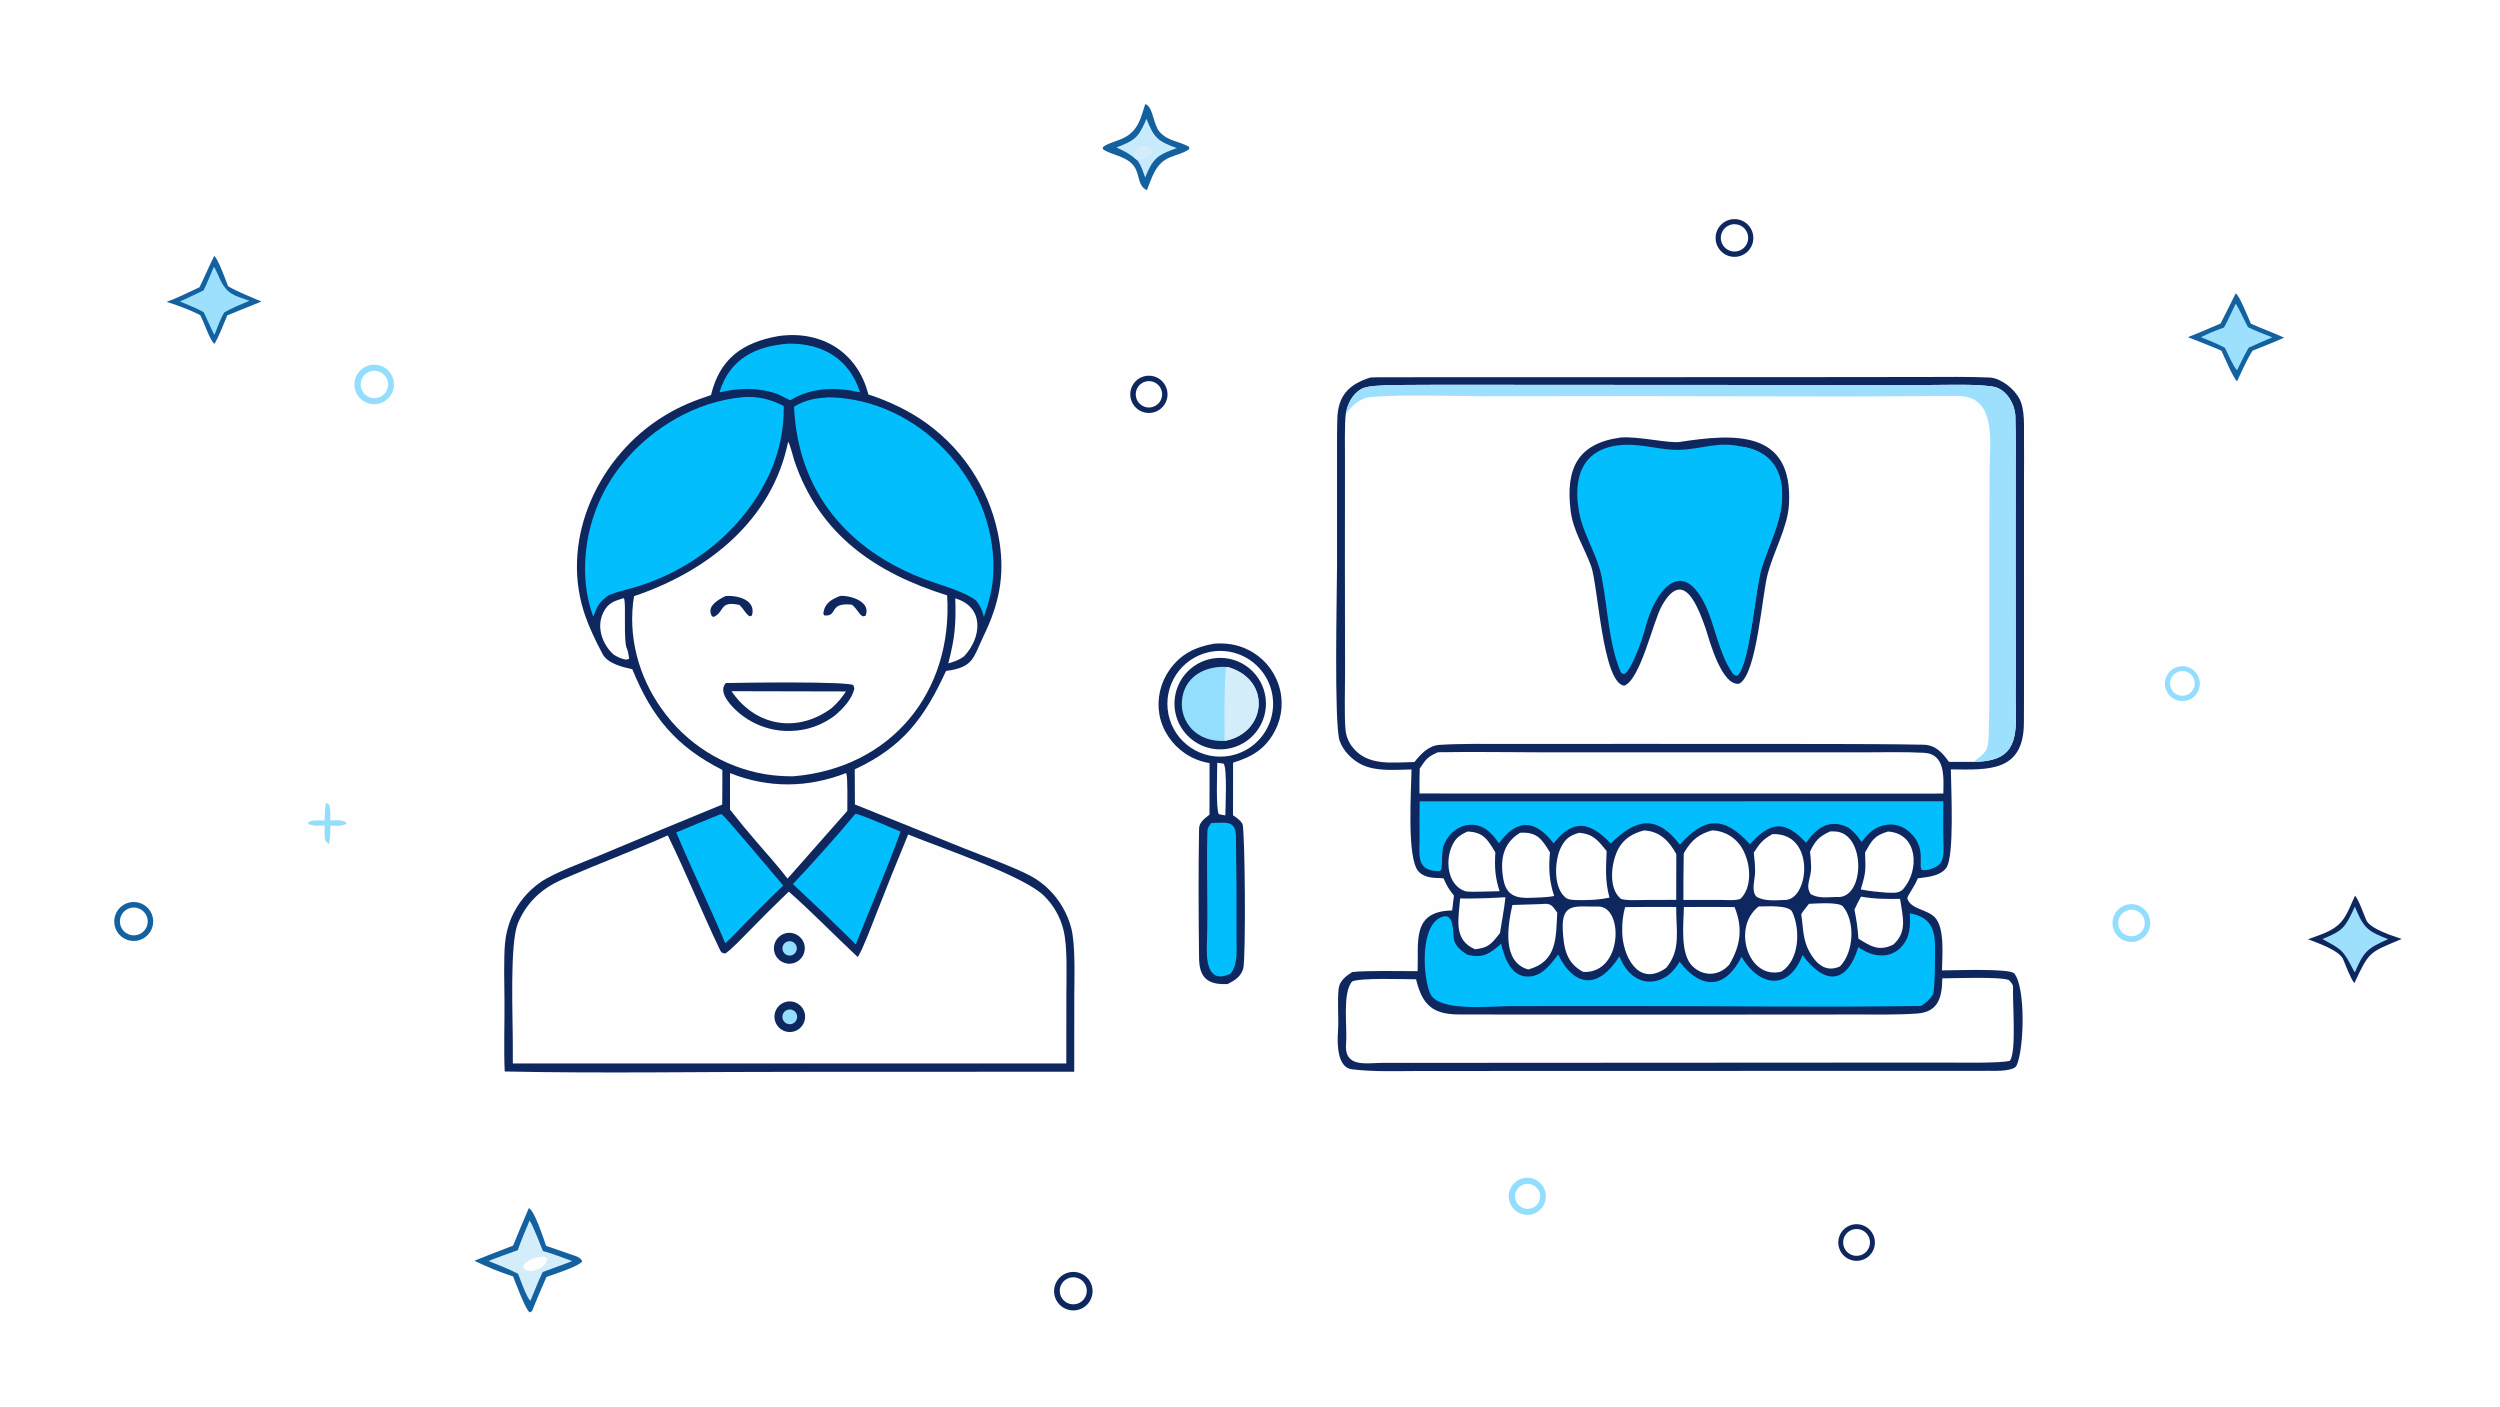 <svg version="1.1" xmlns="http://www.w3.org/2000/svg" style="display: block;" viewBox="0 0 2048 1152" width="1820" height="1024" preserveAspectRatio="none">
<path transform="translate(0,0)" fill="rgb(254,254,254)" d="M 0 0 L 2048 0 L 2048 1152 L 0 1152 L 0 0 z"/>
<path transform="translate(0,0)" fill="rgb(14,39,95)" d="M 1122.59 309.184 C 1124.73 309.068 1126.86 308.994 1129 308.962 L 1467.22 308.877 L 1576.53 308.757 C 1594.44 308.736 1612.58 308.418 1630.45 309.217 C 1639.78 310.039 1650.18 318.696 1654.32 326.598 C 1659.09 335.723 1657.88 349.805 1658.05 359.898 C 1658.23 370.286 1658.05 380.782 1658.05 391.112 L 1658.07 506.035 L 1658.05 570.022 C 1658.05 577.361 1658.02 584.968 1657.97 592.277 C 1657.71 632.782 1628.17 630.403 1598.15 630.125 C 1598.21 644.059 1601.31 701.902 1594.29 710.924 C 1588.94 717.787 1578.92 718.236 1571.03 719.371 C 1568.34 726.292 1563.83 731.448 1562.41 735.618 C 1565.23 745.038 1578.52 744.443 1585.08 751.364 C 1593.29 760.025 1591.03 782.616 1590.88 794.755 C 1599.44 794.827 1646.41 792.841 1650.1 797.286 C 1659.39 808.463 1658.35 858.474 1652.03 872.577 C 1649.85 877.449 1635.29 877.054 1630.5 877.012 L 1264.54 877.111 L 1164.19 877.137 C 1145.88 877.138 1125.55 878 1107.42 875.741 C 1095.36 874.237 1095.39 854.342 1096.05 845.377 C 1096.9 833.891 1095.38 821.307 1096.6 809.844 C 1097.28 803.341 1102.77 799.262 1107.73 796.107 C 1119.23 794.751 1148.95 795.401 1161.31 795.383 C 1162.28 771.412 1156.14 746.242 1189.6 745.672 L 1191.1 733.522 C 1186.53 727.971 1185.46 725.661 1182.48 719.308 C 1175.18 718.831 1167.83 719.611 1162.21 713.898 C 1152.1 703.622 1156.19 645.964 1156.3 630.187 C 1143.08 630.373 1127.59 632.084 1115.42 626.177 C 1107.62 622.389 1100.31 614.949 1097.44 606.695 C 1092.71 593.073 1095.29 483.943 1095.29 463.538 L 1095.31 384.966 C 1095.32 371.09 1095.17 357.229 1095.51 343.356 C 1095.98 324.135 1104.75 314.849 1122.59 309.184 z"/>
<path transform="translate(0,0)" fill="rgb(254,254,254)" d="M 1102.44 339.16 C 1103.77 331.107 1107.61 322.96 1115.17 318.612 C 1120.38 315.613 1132.1 315.885 1138.21 315.359 C 1178.6 315.025 1219.08 315.168 1259.46 315.197 L 1484.87 315.329 L 1582.69 315.288 C 1598 315.286 1617.42 314.442 1632.3 316.571 C 1644.1 318.26 1651.53 332.314 1651.02 343.038 C 1651.45 357.621 1651.27 371.981 1651.25 386.488 L 1651.23 462.973 L 1651.32 552.394 C 1651.33 561.372 1651.06 571.684 1651.38 580.566 C 1652.39 608.725 1648.38 623.738 1616.75 623.981 L 1596.57 623.963 C 1591.33 616.6 1585.62 610.125 1575.84 609.927 C 1550.19 609.409 1524.5 609.4 1498.85 609.319 L 1343.49 609.248 L 1235.91 609.284 C 1217.44 609.298 1197.56 608.921 1179.15 610.053 C 1170.37 610.592 1163.85 617.578 1158.72 624.103 C 1140.52 624.377 1119.9 627.762 1107.62 611.455 C 1104.62 607.488 1102.76 602.776 1102.25 597.829 C 1101.2 586.822 1101.88 563.255 1101.86 551.52 L 1101.74 458.056 L 1101.8 378.71 C 1101.82 369.743 1101.39 346.681 1102.44 339.16 z"/>
<path transform="translate(0,0)" fill="rgb(157,224,253)" d="M 1102.44 339.16 C 1103.77 331.107 1107.61 322.96 1115.17 318.612 C 1120.38 315.613 1132.1 315.885 1138.21 315.359 C 1178.6 315.025 1219.08 315.168 1259.46 315.197 L 1484.87 315.329 L 1582.69 315.288 C 1598 315.286 1617.42 314.442 1632.3 316.571 C 1644.1 318.26 1651.53 332.314 1651.02 343.038 C 1651.45 357.621 1651.27 371.981 1651.25 386.488 L 1651.23 462.973 L 1651.32 552.394 C 1651.33 561.372 1651.06 571.684 1651.38 580.566 C 1652.39 608.725 1648.38 623.738 1616.75 623.981 C 1626.36 616.562 1628.71 615.612 1629.13 602.666 C 1629.79 582.734 1629.72 562.811 1629.66 542.871 L 1629.61 453.374 L 1629.85 385.453 C 1629.94 364.346 1636.27 324.498 1604.67 324.39 C 1575.13 324.289 1545.54 324.693 1515.99 324.728 L 1332.08 324.419 C 1292.87 324.286 1253.91 324.639 1214.64 324.517 C 1184.78 324.425 1152.9 322.863 1123.15 325.146 C 1113.71 325.87 1107.91 331.995 1102.44 339.16 z"/>
<path transform="translate(0,0)" fill="rgb(14,39,95)" d="M 1327.66 358.328 C 1342.12 357.145 1367.24 363.297 1376.14 361.935 C 1420.4 355.159 1469.35 351.523 1465.48 413.606 C 1464.34 431.931 1453.16 451.137 1448.12 469.934 C 1443.34 487.765 1439.27 552.133 1424.8 559.924 C 1410.58 562.263 1400.48 525.008 1397.3 514.788 C 1391.38 498.423 1379.44 463.885 1361.37 496.176 C 1354.07 509.212 1343.95 556.534 1330.52 561.605 C 1312.63 559.109 1309.25 479.437 1303.38 463.475 C 1297.63 447.821 1288.68 434.88 1286.64 418.07 C 1282.5 383.999 1292.07 363.21 1327.66 358.328 z"/>
<path transform="translate(0,0)" fill="rgb(3,190,252)" d="M 1419.19 551.138 C 1408.58 536.324 1404.61 511.946 1397.48 496.631 C 1377.61 454 1355.14 485.245 1347.88 514.176 C 1345.93 521.926 1336.67 549.368 1330.43 552.129 C 1329.17 551.594 1328.14 551.454 1327.6 550.169 C 1318 527.471 1317.09 498.878 1312.51 474.915 C 1309.47 455.551 1297.4 439.211 1293.73 420.079 C 1288.17 390.994 1296.09 366.882 1328.69 364.445 C 1345.36 363.199 1359.54 368.753 1375.48 368.415 C 1393.34 368.035 1407.31 361.397 1425.89 365.609 C 1454.36 369.661 1463.06 390.44 1458.97 416.882 C 1456.6 432.162 1447.84 450.159 1443.13 465.251 C 1438.04 481.523 1433.71 543.036 1423.39 553.193 C 1420.78 553.142 1421.67 553.238 1419.19 551.138 z"/>
<path transform="translate(0,0)" fill="rgb(3,190,252)" d="M 1425.89 365.609 C 1454.36 369.661 1463.06 390.44 1458.97 416.882 C 1456.6 432.162 1447.84 450.159 1443.13 465.251 C 1438.04 481.523 1433.71 543.036 1423.39 553.193 C 1420.78 553.142 1421.67 553.238 1419.19 551.138 C 1424.77 546.351 1426.4 525.271 1427.91 516.951 C 1430.95 499.423 1433.36 481.132 1437.32 463.833 C 1446.18 425.093 1466.75 393.553 1425.89 365.609 z"/>
<path transform="translate(0,0)" fill="rgb(254,254,254)" d="M 1591.1 801.282 C 1601.14 801.169 1638.65 799.791 1645.64 802.653 C 1647.38 804.481 1649.27 806.18 1649.11 809.074 C 1648.52 819.873 1652.11 862.256 1646.39 868.844 C 1637.44 870.892 1607.43 870.254 1596.14 870.264 L 1501.01 870.297 L 1131.5 870.51 C 1117.9 870.792 1100.87 874.099 1102.7 854.504 C 1103.85 842.096 1099.41 812.831 1107.72 803.802 C 1114.91 800.698 1149.9 802.011 1160.04 802.052 C 1165.09 822.983 1173.68 830.799 1195.19 830.846 C 1274.15 831.019 1353.11 830.962 1432.07 830.931 L 1520.39 830.863 C 1537.12 830.841 1553.97 831.264 1570.65 830.074 C 1588.31 828.814 1591.01 816.001 1591.1 801.282 z"/>
<path transform="translate(0,0)" fill="rgb(3,190,252)" d="M 1564.47 748.017 C 1581.99 750.944 1585.57 761.662 1585.21 778.399 C 1584.95 790.235 1585.4 802.37 1583.73 814.136 C 1580.27 819.321 1578.91 820.43 1573.75 823.858 C 1494.71 825.13 1412.32 823.909 1332.91 823.952 L 1237.66 824.009 C 1220.81 824.033 1178.64 828.952 1171.65 813.793 C 1165.68 800.865 1162.52 755.436 1182.54 750.604 C 1191.55 748.428 1190.13 765.253 1191.06 769.375 C 1192.4 775.333 1197.29 778.846 1201.78 781.809 C 1214.55 785.13 1220.26 781.301 1229.73 772.877 C 1232.45 784.622 1238.15 801.438 1253.82 799.702 C 1264.08 798.565 1270.57 789.388 1276.44 781.765 C 1290.48 810.125 1310.47 809.12 1326.59 783.222 C 1329.49 790.117 1333.05 796.074 1339.4 800.275 C 1344.4 803.635 1350.57 804.774 1356.44 803.42 C 1365.74 801.234 1371.13 795.433 1375.95 787.696 C 1393.87 810.842 1413.38 810.212 1426.66 783.617 C 1441.32 808.432 1465.55 811.569 1476.62 782.176 C 1494.73 806.806 1513 806.348 1522.31 775.686 C 1528.51 779.926 1534.53 782.67 1542.2 782.487 C 1548.06 782.394 1553.62 779.874 1557.55 775.528 C 1565.06 767.379 1565 758.11 1564.47 748.017 z"/>
<path transform="translate(0,0)" fill="rgb(254,254,254)" d="M 1177.8 616.128 C 1178.38 616.109 1178.96 616.093 1179.53 616.08 C 1207.45 615.587 1237.14 616.142 1265.16 616.165 L 1431.43 616.181 L 1526.1 616.173 C 1542.54 616.17 1559.86 615.666 1576.24 616.549 C 1593.93 617.504 1592.16 637.088 1591.99 649.921 L 1577.5 649.949 L 1162.86 649.874 C 1162.76 643.072 1162.82 636.268 1163.04 629.468 C 1168.22 621.663 1169.21 620.04 1177.8 616.128 z"/>
<path transform="translate(0,0)" fill="rgb(3,190,252)" d="M 1162.97 656.294 L 1591.98 656.247 C 1591.9 668.717 1591.74 681.17 1592.16 693.607 C 1592.32 698.315 1592.15 705.017 1588.32 708.3 C 1584.93 711.208 1579.04 712.959 1574.55 712.641 C 1570.71 709.217 1579.36 693.322 1562.72 680.16 C 1558.05 676.433 1552.09 674.723 1546.16 675.409 C 1536.06 676.609 1530.85 682.138 1524.98 689.577 C 1521.08 684.027 1519.53 681.87 1514.2 677.771 C 1498.89 670.298 1488.46 677.636 1479.51 690.203 C 1461.94 671.009 1450.03 673.218 1433.55 691.428 C 1412.51 668.164 1396.36 668.887 1376.16 691.768 C 1356.87 666.63 1339.88 670.649 1319.55 690.872 C 1302.7 672.995 1288.79 670.228 1272.7 690.691 C 1257.6 670.989 1242.74 670.34 1227.94 690.643 C 1224.52 685.721 1220.09 680.272 1214.66 677.609 C 1209.44 675.077 1203.41 674.776 1197.96 676.774 C 1191.28 679.181 1186.46 684.161 1183.5 690.532 L 1183.21 691.173 C 1180.54 696.932 1181.84 705.189 1180.71 712.459 L 1178.93 713.509 C 1158.91 713.427 1163.23 698.897 1162.91 684.226 C 1162.71 674.983 1162.95 665.54 1162.97 656.294 z"/>
<path transform="translate(0,0)" fill="rgb(254,254,254)" d="M 1402.76 680.059 C 1410.53 680.398 1417.85 683.758 1423.18 689.422 C 1433.65 700.356 1437.34 724.921 1425.84 736.106 C 1421.81 737.759 1414.74 737.127 1410.13 737.029 L 1379.05 737.038 C 1378.99 724.33 1379.08 711.621 1379.33 698.915 C 1379.58 698.451 1379.84 697.992 1380.11 697.54 C 1385.92 687.835 1392.01 682.894 1402.76 680.059 z"/>
<path transform="translate(0,0)" fill="rgb(254,254,254)" d="M 1346.73 680.127 C 1359.63 680.722 1367.33 688.789 1373.23 699.513 L 1373.16 737 L 1348.5 737.051 C 1343.18 737.092 1332.18 737.766 1327.84 736.163 C 1317.14 727.448 1319.88 705.963 1325.86 694.983 C 1330.36 686.732 1337.73 682.43 1346.73 680.127 z"/>
<path transform="translate(0,0)" fill="rgb(254,254,254)" d="M 1379.47 742.844 C 1393.29 742.716 1407.11 742.731 1420.93 742.892 C 1427.93 759.86 1425.88 774.618 1416.61 790.045 C 1416.27 790.413 1415.92 790.777 1415.56 791.136 C 1406.99 799.794 1394.69 799.419 1386.4 791.223 C 1376.15 781.094 1379.17 756.406 1379.47 742.844 z"/>
<path transform="translate(0,0)" fill="rgb(254,254,254)" d="M 1331.27 742.932 C 1345.23 742.74 1359.19 742.702 1373.14 742.817 C 1372.95 762.118 1377.33 777.775 1364.99 792.645 C 1364.53 792.964 1364.07 793.278 1363.6 793.586 C 1341.48 808.168 1329.15 782.089 1328.92 763.298 C 1328.83 755.488 1329.31 750.529 1331.27 742.932 z"/>
<path transform="translate(0,0)" fill="rgb(254,254,254)" d="M 1293.56 682.065 C 1305.28 682.993 1309.18 688.424 1316.15 696.95 C 1315.66 711.576 1314.73 720.857 1318.47 735.142 C 1311.09 736.55 1308.11 736.897 1300.6 737.114 C 1296.8 737.176 1286.39 737.612 1283.68 735.9 C 1271.92 728.492 1273.34 704.063 1279.03 693.409 C 1282.81 686.342 1286.49 684.196 1293.56 682.065 z"/>
<path transform="translate(0,0)" fill="rgb(254,254,254)" d="M 1309.63 742.47 C 1330.24 742.786 1329.29 797.582 1297.08 796.013 C 1282.89 788.787 1280.95 775.958 1280.22 761.433 C 1279.06 738.232 1291.76 742.934 1309.63 742.47 z"/>
<path transform="translate(0,0)" fill="rgb(254,254,254)" d="M 1440.7 742.413 C 1447.16 742.398 1465.48 740.943 1468.23 746.893 C 1475.14 761.815 1473.97 786.437 1459.38 795.724 C 1432.29 802.892 1418.36 759.49 1440.7 742.413 z"/>
<path transform="translate(0,0)" fill="rgb(254,254,254)" d="M 1451.92 683.163 C 1486.96 681.672 1482.46 735.152 1463.25 737.026 C 1455 737.196 1445.52 738.563 1438.75 734.267 C 1434.38 729.07 1437.77 720.327 1437.78 713.884 C 1437.79 708.427 1437.3 703.72 1436.69 698.323 C 1441.74 690.498 1443.9 687.753 1451.92 683.163 z"/>
<path transform="translate(0,0)" fill="rgb(254,254,254)" d="M 1499.18 680.959 C 1500.75 680.881 1502.34 680.9 1503.91 681.018 C 1528.77 682.906 1527.95 737.187 1504.25 734.621 C 1496.75 734.793 1489.74 735.944 1483.4 732.327 C 1478.52 725.459 1483.77 719.105 1483.68 710.626 C 1483.63 705.913 1483.27 702.125 1482.78 697.472 C 1487.12 688.322 1490.24 685.148 1499.18 680.959 z"/>
<path transform="translate(0,0)" fill="rgb(254,254,254)" d="M 1245.27 682.025 C 1259.24 681.278 1262.84 686.98 1269.73 698.07 C 1268.55 711.271 1269.05 721.308 1273.16 733.819 C 1269.52 734.597 1265.96 734.746 1262.25 735.011 C 1248.43 735.337 1234.78 738.117 1231.58 720.265 C 1228.75 704.458 1231 690.659 1245.27 682.025 z"/>
<path transform="translate(0,0)" fill="rgb(254,254,254)" d="M 1262.47 740.442 C 1270.48 739.605 1271.15 741.072 1275.7 747.408 C 1274.53 767.436 1276.04 787.399 1251.97 794.034 C 1230.13 787.859 1235.17 757.986 1238.95 741.178 L 1262.47 740.442 z"/>
<path transform="translate(0,0)" fill="rgb(254,254,254)" d="M 1481.92 740.236 C 1487.61 740.072 1506.48 738.428 1509.79 742.429 C 1519.97 754.769 1518.69 779.705 1507.37 791.449 C 1495.76 796.874 1487.73 789.276 1482.35 779.646 C 1476.7 769.547 1477.26 759.696 1475.57 748.693 C 1477.47 745.656 1479.69 743.034 1481.92 740.236 z"/>
<path transform="translate(0,0)" fill="rgb(254,254,254)" d="M 1546.62 681.027 C 1571.45 682.563 1572.56 713.009 1559.07 728.181 C 1555.78 731.884 1550.59 731.176 1545.97 731.065 C 1537.78 730.451 1532.36 729.992 1524.33 728.454 C 1528.65 714.214 1528.37 713.019 1527.86 698.146 C 1533.59 688.062 1535.34 684.416 1546.62 681.027 z"/>
<path transform="translate(0,0)" fill="rgb(254,254,254)" d="M 1202.17 681.044 C 1215.23 681.372 1218.86 687.876 1224.99 698.084 C 1224.3 710.242 1224.7 718.299 1228.46 729.908 L 1213.63 730.247 C 1210.81 730.31 1202.4 730.671 1199.93 729.782 C 1186.4 724.903 1184.17 706.741 1188.61 694.899 C 1191.5 687.215 1194.92 684.297 1202.17 681.044 z"/>
<path transform="translate(0,0)" fill="rgb(254,254,254)" d="M 1524.53 734.332 C 1536.25 736.35 1544.69 736.324 1556.53 736.167 C 1558.57 750.559 1562.9 762.866 1551.06 773.584 C 1539.32 779.453 1532.54 775.074 1522.43 768.744 C 1521.81 759.621 1520.86 753.974 1519.17 744.941 C 1520.77 741.296 1522.66 737.847 1524.53 734.332 z"/>
<path transform="translate(0,0)" fill="rgb(254,254,254)" d="M 1218.9 735.581 L 1233.26 734.855 C 1232.39 743.482 1230.15 755.35 1228.77 764.158 C 1228.25 764.838 1227.72 765.515 1227.19 766.188 C 1220.95 774.109 1218.19 776.293 1208.34 777.45 C 1190.23 769.708 1194.93 752.248 1196.14 735.831 C 1203.35 736.059 1211.6 735.726 1218.9 735.581 z"/>
<path transform="translate(0,0)" fill="rgb(14,39,95)" d="M 637.65 275.244 C 672.918 270.279 702.509 288.233 711.388 323.081 C 728.413 328.578 745.511 336.675 759.935 347.305 C 791.624 370.502 812.811 405.327 818.843 444.133 C 823.132 472.641 818.165 495.211 805.77 520.849 C 797.284 538.4 797.895 546.594 774.996 549.503 C 757.41 587.721 739.925 611.612 700.219 630.091 L 700.343 658.857 L 790.162 694.936 C 804.009 700.446 831.128 710.385 843.679 717.068 C 849.641 720.169 855.075 724.19 859.783 728.985 C 868.33 737.592 874.459 748.298 877.554 760.026 C 881.15 774.137 880.086 800.629 880.05 816.331 L 880.017 877.748 L 656.75 877.832 C 576.857 877.723 492.95 879.231 413.462 877.544 C 412.634 859.685 413.401 838.747 413.269 820.575 C 413.178 807.948 412.537 784.005 413.775 771.994 C 414.45 765.118 416.131 758.379 418.763 751.992 C 423.887 739.945 432.367 729.626 443.194 722.265 C 454.319 714.624 478.269 706.017 491.407 700.505 C 524.742 686.484 558.148 672.632 591.623 658.952 C 591.806 649.629 591.711 639.957 591.751 630.601 C 553.618 611.253 533.918 587.181 517.991 548.089 C 510.32 546.5 498.057 543.488 493.83 535.987 C 488.134 525.526 481.74 511.959 478.18 500.589 C 459.114 439.692 491.081 372.917 544.157 340.585 C 557.389 332.524 567.964 328.403 582.472 323.551 C 589.611 293.707 608.26 280.493 637.65 275.244 z"/>
<path transform="translate(0,0)" fill="rgb(254,254,254)" d="M 743.973 683.448 C 769.643 693.971 838.525 717.1 855.333 733.724 C 863.075 741.351 868.555 750.972 871.165 761.522 C 874.593 775.041 873.605 798.517 873.573 813.046 L 873.509 870.963 L 420.111 870.994 L 420.086 855.5 C 420.146 833.22 417.473 773.581 424.122 756.525 C 428.535 745.443 435.98 735.83 445.606 728.785 C 451.021 724.791 456.558 722.012 462.689 719.361 C 490.609 707.285 519.276 696.562 547.048 684.177 C 562.147 715.04 575.263 747.61 590.109 778.615 C 591.018 780.513 592.395 780.627 594.183 780.92 C 599.358 777.542 609.386 766.828 614.259 761.904 C 624.704 751.159 635.341 740.603 646.165 730.24 C 663.543 745.364 685.015 767.384 702.707 783.852 C 707.062 776.909 714.477 756.931 717.706 748.793 C 726.218 726.915 734.974 705.132 743.973 683.448 z"/>
<path transform="translate(0,0)" fill="rgb(14,39,95)" d="M 642.961 764.527 C 649.622 762.506 656.664 766.246 658.72 772.896 C 660.776 779.545 657.074 786.607 650.435 788.698 C 643.746 790.806 636.619 787.069 634.548 780.369 C 632.476 773.669 636.25 766.563 642.961 764.527 z"/>
<path transform="translate(0,0)" fill="rgb(148,222,253)" d="M 643.789 771.695 C 645.646 770.557 647.978 770.535 649.856 771.638 C 651.733 772.74 652.851 774.787 652.763 776.962 C 652.675 779.138 651.396 781.088 649.436 782.035 C 646.605 783.403 643.2 782.31 641.693 779.551 C 640.187 776.792 641.108 773.336 643.789 771.695 z"/>
<path transform="translate(0,0)" fill="rgb(14,39,95)" d="M 644.077 820.47 C 650.707 818.887 657.389 822.884 659.13 829.474 C 660.871 836.064 657.034 842.84 650.487 844.737 C 646.111 846.006 641.391 844.803 638.155 841.596 C 634.919 838.388 633.675 833.679 634.905 829.292 C 636.135 824.904 639.645 821.528 644.077 820.47 z"/>
<path transform="translate(0,0)" fill="rgb(148,222,253)" d="M 644.178 827.425 C 646.121 826.407 648.463 826.519 650.3 827.717 C 652.138 828.916 653.184 831.014 653.035 833.203 C 652.885 835.392 651.565 837.329 649.582 838.268 C 646.601 839.678 643.039 838.445 641.568 835.494 C 640.097 832.542 641.257 828.956 644.178 827.425 z"/>
<path transform="translate(0,0)" fill="rgb(254,254,254)" d="M 645.648 361.834 C 646.989 362.999 649.868 374.808 650.704 377.28 C 671.343 438.28 717.566 469.342 775.893 487.625 C 780.81 567.01 729.938 628.941 650.082 635.773 C 642.484 635.866 634.892 635.331 627.382 634.172 C 592.89 628.48 562.135 609.158 542.039 580.552 C 523.021 553.979 514.027 520.678 519.415 488.246 C 579.281 468.183 632.432 426.543 645.648 361.834 z"/>
<path transform="translate(0,0)" fill="rgb(14,39,95)" d="M 594.666 559.419 C 608.852 559.101 692.595 557.94 699.031 561.078 L 699.871 563.662 C 698.378 572.368 690.281 580.645 683.729 586.181 C 672.964 594.091 661.317 598.254 647.939 598.633 C 631.048 599.194 614.645 592.92 602.44 581.23 C 597.291 576.292 588.245 566.081 594.666 559.419 z"/>
<path transform="translate(0,0)" fill="rgb(254,254,254)" d="M 599.281 566.081 L 693.072 566.293 C 688.584 572.553 687.122 574.584 681.37 579.857 C 680.577 580.464 679.767 581.047 678.942 581.608 C 651.054 600.572 618.02 593.934 599.281 566.081 z"/>
<path transform="translate(0,0)" fill="rgb(14,39,95)" d="M 594.329 488.179 C 604.257 487.337 619.647 491.354 616.017 504.092 L 614.163 504.766 C 610.914 503.026 609.769 499.385 605.844 495.473 C 588.974 491.793 594.029 500.875 584.759 505.256 L 583.241 504.711 C 578.34 496.598 588.47 491.072 594.329 488.179 z"/>
<path transform="translate(0,0)" fill="rgb(14,39,95)" d="M 688.262 488.038 C 697.572 487.527 713.992 493.296 708.987 504.432 L 706.948 504.781 C 703.891 503.675 702.71 499.239 697.904 495.251 C 678.196 493.095 686.939 505.062 675.333 504.066 L 674.435 502.579 C 675.54 493.87 680.982 491.042 688.262 488.038 z"/>
<path transform="translate(0,0)" fill="rgb(3,190,252)" d="M 678.847 325.394 C 752.354 326.518 815.101 393.163 813.801 466.3 C 813.542 480.855 810.587 491.546 806.034 505.221 C 804.192 498.89 803.592 497.216 799.678 491.904 C 789.766 484.251 771.374 479.484 759.166 474.974 C 694.622 451.131 653.529 402.729 650.478 333.008 C 660.78 327.208 667.523 326.202 678.847 325.394 z"/>
<path transform="translate(0,0)" fill="rgb(3,190,252)" d="M 607.577 325.394 C 619.893 324.078 631.17 326.927 642.044 332.506 C 642.338 351.108 638.588 369.553 631.056 386.566 C 609.349 435.131 563.157 470.591 511.96 483.167 C 507.806 484.187 503.473 485.573 499.497 487.131 L 498.463 487.542 C 490.282 493.671 489.866 495.734 485.953 505.058 C 482.794 496.351 480.746 487.281 479.859 478.062 C 476.558 442.125 487.712 406.354 510.854 378.662 C 534.391 350.095 570.49 328.899 607.577 325.394 z"/>
<path transform="translate(0,0)" fill="rgb(254,254,254)" d="M 692.942 633.193 L 693.401 633.647 C 694.533 637.401 694.119 658.807 694.117 664.101 L 645.161 719.594 C 637.722 709.814 628.048 699.09 619.941 689.666 C 612.412 680.986 605.1 672.119 598.015 663.073 L 598.018 633.154 C 629.295 645.666 661.703 645.344 692.942 633.193 z"/>
<path transform="translate(0,0)" fill="rgb(3,190,252)" d="M 700.793 666.464 C 707.404 667.756 730.238 678.083 737.738 681.091 C 727.986 708.731 712.056 745.625 701.081 773.443 L 694.03 766.5 C 679.395 752.162 664.571 738.019 649.561 724.074 C 665.859 706.761 685.643 684.733 700.793 666.464 z"/>
<path transform="translate(0,0)" fill="rgb(3,190,252)" d="M 589.95 666.957 L 591.115 666.888 C 593.511 667.722 635.42 718.217 641.609 725.226 C 627.384 738.951 613.429 752.954 599.753 767.226 L 594.146 772.544 C 581.282 741.961 566.732 712.161 553.986 681.787 C 565.935 676.749 577.923 671.805 589.95 666.957 z"/>
<path transform="translate(0,0)" fill="rgb(3,190,252)" d="M 646.407 281.416 C 674.457 281.273 695.865 294.232 704.588 321.329 C 685.372 316.91 664.705 317.071 647.535 327.77 C 646.163 327.662 639.28 323.528 636.617 322.62 C 620.413 317.096 605.625 317.699 589.373 321.358 C 597.605 293.82 619.313 283.198 646.407 281.416 z"/>
<path transform="translate(0,0)" fill="rgb(254,254,254)" d="M 510.504 489.959 L 511.094 490.102 C 513.249 492.934 510.319 525.522 513.735 531.659 C 514.361 532.783 515.287 538.067 515.418 539.571 L 513.049 540.284 C 508.347 539.357 507.236 538.662 502.975 536.345 C 493.487 528.086 488.238 513.496 494.276 501.544 C 498.159 493.859 502.633 492.487 510.504 489.959 z"/>
<path transform="translate(0,0)" fill="rgb(254,254,254)" d="M 782.566 490.062 C 806.782 497.174 804.206 522.377 789.624 537.68 C 784.493 541.04 782.771 541.477 776.836 543.32 C 782.274 522.432 783.216 511.309 782.566 490.062 z"/>
<path transform="translate(0,0)" fill="rgb(14,39,95)" d="M 994.443 527.189 C 1004.21 526.368 1013.66 527.788 1022.49 532.17 C 1034.32 538.006 1043.31 548.354 1047.44 560.886 C 1051.59 573.252 1050.55 586.776 1044.54 598.354 C 1036.65 613.546 1025.62 619.828 1010.14 624.635 L 1010.07 667.72 C 1012.89 669.535 1016.1 671.745 1017.79 674.729 C 1019.98 678.577 1020.7 786.265 1018.42 793.42 C 1016.29 800.138 1011.67 802.847 1005.7 805.914 C 989.973 806.711 982.486 801.281 982.288 784.917 C 981.859 749.473 981.661 713.927 982.284 678.49 C 982.374 673.389 987.288 670.01 990.831 667.168 L 990.861 624.951 C 983.674 623.842 976.824 621.146 970.809 617.059 C 959.962 609.696 952.092 598.133 949.778 585.176 C 947.601 572.434 950.546 559.349 957.971 548.768 C 967.173 535.587 979.195 529.921 994.443 527.189 z"/>
<path transform="translate(0,0)" fill="rgb(254,254,254)" d="M 990.546 534.055 C 1005.8 530.782 1021.64 535.971 1032 547.638 C 1042.37 559.304 1045.65 575.644 1040.6 590.409 C 1035.55 605.173 1022.95 616.079 1007.61 618.955 C 984.32 623.323 961.844 608.159 957.175 584.927 C 952.505 561.695 967.377 539.025 990.546 534.055 z"/>
<path transform="translate(0,0)" fill="rgb(14,39,95)" d="M 996.166 538.961 C 1016.47 537.089 1034.55 551.804 1036.83 572.069 C 1039.12 592.335 1024.78 610.705 1004.56 613.403 C 991.113 615.198 977.746 609.582 969.615 598.722 C 961.483 587.862 959.859 573.454 965.367 561.056 C 970.876 548.658 982.656 540.206 996.166 538.961 z"/>
<path transform="translate(0,0)" fill="rgb(148,222,253)" d="M 1003.13 606.805 C 992.922 607.265 983.036 604.421 975.985 596.715 C 970.528 590.796 967.716 582.911 968.196 574.875 C 969.364 554.48 986.911 544.86 1005.78 546.257 C 1042.53 556.761 1037.33 600.884 1003.13 606.805 z"/>
<path transform="translate(0,0)" fill="rgb(211,237,251)" d="M 1005.78 546.257 C 1042.53 556.761 1037.33 600.884 1003.13 606.805 C 1003.13 590.08 1002.72 565.104 1004.11 548.006 C 1004.77 547.32 1005.32 546.736 1005.78 546.257 z"/>
<path transform="translate(0,0)" fill="rgb(3,190,252)" d="M 992.291 674.043 C 1003.87 673.965 1012.28 671.152 1012.49 685.107 C 1012.89 712.506 1013.06 739.934 1012.93 767.337 C 1012.88 777.038 1014.5 790.309 1007.86 797.646 C 989.031 806.114 988.253 786.386 988.679 773.792 C 989.728 742.77 988.206 711.536 989.124 680.559 C 989.197 678.068 990.809 675.907 992.291 674.043 z"/>
<path transform="translate(0,0)" fill="rgb(254,254,254)" d="M 997.194 624.7 L 1002.42 625.445 C 1005.41 629.386 1003.91 660.852 1003.81 667.789 C 1002.02 667.553 1000.27 667.176 998.493 666.829 C 995.965 663.348 997.126 631.601 997.194 624.7 z"/>
<path transform="translate(0,0)" fill="rgb(20,97,160)" d="M 433.238 989.397 C 438.186 992.035 445.026 1013.88 447.378 1020.36 L 468.588 1027.66 C 472.085 1028.87 475.408 1029.71 476.989 1032.96 C 474.358 1037.19 453.5 1043.7 447.668 1045.82 C 443.567 1055.06 439.621 1064.37 435.832 1073.74 L 434.066 1074.87 C 430.596 1073.18 422.454 1050.57 420.279 1045.36 C 409.423 1041.89 398.846 1037.61 388.639 1032.54 C 398.811 1028.33 410.028 1024.17 420.342 1020.14 C 424.497 1009.84 428.796 999.585 433.238 989.397 z"/>
<path transform="translate(0,0)" fill="rgb(211,237,251)" d="M 433.774 999.727 C 435.904 1001.73 442.94 1020.2 444.801 1024.62 C 452.93 1026.82 460.873 1029.92 468.775 1032.86 C 460.743 1035.89 452.688 1038.87 444.61 1041.78 C 441.7 1047.38 437.147 1059.15 434.521 1065.35 C 431.501 1062.94 426.202 1047.8 424.441 1043.26 C 416.455 1039.11 408.551 1036.09 400.217 1032.77 C 407.961 1029.61 416.263 1026.76 424.165 1023.91 C 426.883 1015.99 430.557 1007.53 433.774 999.727 z"/>
<path transform="translate(0,0)" fill="rgb(254,254,254)" d="M 444.343 1029.25 C 446.03 1029.01 446.34 1029.37 447.893 1030.11 L 448.178 1032.01 C 446.144 1037.71 440.45 1040.64 434.69 1041.01 C 430.455 1039.97 430.672 1040.75 428.467 1037.96 L 429.071 1035.66 C 434.325 1030.85 437.351 1030.29 444.343 1029.25 z"/>
<path transform="translate(0,0)" fill="rgb(20,97,160)" d="M 1831.44 240.328 C 1834.45 241.528 1841.76 260.368 1843.96 265.107 C 1852.89 269.124 1861.95 272.329 1871.1 276.562 C 1862.97 280.291 1853.76 283.786 1845.4 287.145 C 1841.58 292.361 1835.43 306.24 1832.62 312.309 C 1829.59 309.85 1821.9 291.767 1819.8 287.222 C 1811.31 283.423 1801.11 279.655 1792.34 276.128 C 1801.21 272.696 1810.31 268.688 1819.1 264.967 C 1823.29 256.793 1827.4 248.58 1831.44 240.328 z"/>
<path transform="translate(0,0)" fill="rgb(157,224,253)" d="M 1831.48 248.769 C 1833.71 251.552 1839.19 263.761 1841.52 267.938 C 1846.07 270.388 1856.28 274.206 1861.49 276.304 C 1854.99 279.017 1848.53 281.829 1842.12 284.74 C 1839.01 290.055 1835.39 297.637 1832.52 303.275 C 1829.43 299.811 1824.91 289.547 1822.66 284.859 C 1816.67 281.559 1809.33 278.776 1802.95 276.142 C 1809.9 272.759 1814.61 270.885 1821.88 268.234 C 1825.01 262.63 1828.6 254.688 1831.48 248.769 z"/>
<path transform="translate(0,0)" fill="rgb(20,97,160)" d="M 175.468 209.635 C 178.526 211.548 185.043 229.85 186.859 234.404 C 194.727 239.059 205.611 243.308 214.21 246.948 C 204.839 250.65 195.495 254.416 186.176 258.246 C 183.061 265.825 179.741 274.544 175.785 281.599 C 172.149 279.533 167.426 264.354 163.978 258.055 C 156.148 253.993 144.904 249.77 136.463 247.25 C 145.578 243.887 154.635 239.395 163.44 235.225 C 167.577 226.856 171.219 218.143 175.468 209.635 z"/>
<path transform="translate(0,0)" fill="rgb(157,224,253)" d="M 175.158 218.596 C 176.476 219.969 178.832 225.586 179.712 227.548 C 185.812 241.142 191.188 241.639 204.352 246.346 C 196.997 249.39 190.65 251.87 183.738 255.838 C 180.715 260.726 177.892 268.671 175.707 274.201 C 174.471 272.883 168.694 259.124 166.889 255.724 C 162.548 253.069 152.557 249.076 147.443 246.896 C 153.937 243.964 160.387 240.936 166.791 237.812 C 169.603 232.19 172.64 224.526 175.158 218.596 z"/>
<path transform="translate(0,0)" fill="rgb(20,97,160)" d="M 938.185 85.226 C 944.757 87.42 944.468 101.654 949.979 108.004 C 956.784 115.846 966.212 115.524 974.153 120.318 L 974.257 122.018 C 970.727 125.016 963.328 126.867 958.548 128.814 C 946.799 133.599 944.016 144.541 939.519 155.759 C 931.08 151.816 934.411 141.438 927.442 134.295 C 920.836 127.522 909.613 126.656 903.508 122.17 L 903.409 120.614 C 906.696 117.476 915.82 115.44 920.893 112.797 C 932.469 106.769 934.51 96.789 938.185 85.226 z"/>
<path transform="translate(0,0)" fill="rgb(199,234,252)" d="M 939.167 97.299 C 945.192 112.486 948.102 115.655 964.003 121.266 C 951.796 125.933 945.907 127.677 940.247 140.363 C 939.508 142.031 938.796 143.711 938.111 145.402 C 936.232 140.084 935.071 136.092 931.892 131.349 L 928.992 129.099 C 924.024 125.124 920.283 123.511 914.65 120.752 C 927.92 115.488 932.098 113.785 938.052 99.961 C 938.431 99.076 938.803 98.189 939.167 97.299 z"/>
<path transform="translate(0,0)" fill="rgb(211,237,251)" d="M 928.992 129.099 C 930.692 122.589 931.231 118.288 939.716 119.421 C 943.06 121.571 942.158 120.387 943.461 123.75 C 941.344 129.89 937.634 129.699 931.892 131.349 L 928.992 129.099 z"/>
<path transform="translate(0,0)" fill="rgb(14,39,95)" d="M 1929.19 733.632 C 1932.06 736.144 1936.85 750.037 1938.52 753.697 C 1941.8 760.883 1960.41 766.593 1967.48 768.992 C 1940.88 780.321 1941.09 778.558 1928.71 805.183 C 1925.83 801.972 1921.22 789.714 1919.47 785.595 C 1916.38 778.306 1897.93 772.023 1890.74 769.263 C 1894.39 767.97 1898.02 766.638 1901.64 765.267 C 1919.73 758.354 1921.57 750.706 1929.19 733.632 z"/>
<path transform="translate(0,0)" fill="rgb(157,224,253)" d="M 1929.13 742.538 C 1929.7 743.938 1930.28 745.334 1930.87 746.726 C 1937.17 761.467 1942.11 763.462 1956.33 769.185 C 1939.12 776.719 1936.41 779.341 1929.18 796.239 C 1928.5 795.538 1928.52 795.673 1928.13 794.905 C 1919.37 777.662 1918.45 777.83 1902.51 769.047 C 1920.1 762.012 1921.01 759.582 1929.13 742.538 z"/>
<path transform="translate(0,0)" fill="rgb(148,222,253)" d="M 301.814 299.363 C 307.407 297.653 313.487 299.092 317.719 303.128 C 321.952 307.164 323.679 313.168 322.237 318.836 C 320.795 324.504 316.409 328.953 310.763 330.476 C 302.231 332.777 293.43 327.812 290.988 319.32 C 288.545 310.828 293.364 301.946 301.814 299.363 z"/>
<path transform="translate(0,0)" fill="rgb(254,254,254)" d="M 302.535 304.457 C 306.32 302.946 310.627 303.607 313.785 306.183 C 316.943 308.759 318.455 312.845 317.735 316.857 C 317.015 320.868 314.177 324.174 310.32 325.491 C 304.562 327.458 298.285 324.476 296.173 318.769 C 294.061 313.063 296.883 306.713 302.535 304.457 z"/>
<path transform="translate(0,0)" fill="rgb(20,97,160)" d="M 105.681 739.223 C 114.2 737.094 122.837 742.255 124.998 750.767 C 127.159 759.278 122.03 767.934 113.527 770.127 C 104.979 772.331 96.267 767.169 94.094 758.613 C 91.922 750.056 97.116 741.364 105.681 739.223 z"/>
<path transform="translate(0,0)" fill="rgb(254,254,254)" d="M 104.979 744.26 C 108.782 742.564 113.207 743.079 116.52 745.601 C 119.834 748.123 121.507 752.252 120.885 756.369 C 120.263 760.487 117.445 763.937 113.535 765.368 C 107.767 767.479 101.365 764.64 99.058 758.948 C 96.751 753.256 99.369 746.76 104.979 744.26 z"/>
<path transform="translate(0,0)" fill="rgb(14,39,95)" d="M 874.725 1042.36 C 880.165 1040.72 886.066 1042.13 890.175 1046.05 C 894.284 1049.98 895.965 1055.81 894.575 1061.32 C 893.186 1066.82 888.942 1071.16 883.464 1072.67 C 875.137 1074.96 866.518 1070.13 864.126 1061.83 C 861.733 1053.53 866.458 1044.85 874.725 1042.36 z"/>
<path transform="translate(0,0)" fill="rgb(254,254,254)" d="M 876.644 1046.4 C 880.526 1045.47 884.607 1046.7 887.325 1049.63 C 890.044 1052.55 890.98 1056.71 889.775 1060.51 C 888.571 1064.32 885.413 1067.18 881.508 1068.01 C 875.576 1069.27 869.737 1065.52 868.405 1059.6 C 867.074 1053.69 870.746 1047.8 876.644 1046.4 z"/>
<path transform="translate(0,0)" fill="rgb(148,222,253)" d="M 1745.48 740.498 C 1753.84 740.207 1760.92 746.607 1761.47 754.954 C 1762.02 763.301 1755.84 770.577 1747.52 771.387 C 1741.9 771.934 1736.42 769.377 1733.24 764.716 C 1730.05 760.054 1729.65 754.027 1732.2 748.987 C 1734.75 743.947 1739.84 740.694 1745.48 740.498 z"/>
<path transform="translate(0,0)" fill="rgb(254,254,254)" d="M 1743.56 745.347 C 1747.36 744.428 1751.37 745.623 1754.05 748.477 C 1756.73 751.331 1757.67 755.405 1756.51 759.145 C 1755.35 762.885 1752.28 765.716 1748.45 766.558 C 1742.63 767.843 1736.85 764.193 1735.51 758.377 C 1734.16 752.561 1737.75 746.749 1743.56 745.347 z"/>
<path transform="translate(0,0)" fill="rgb(14,39,95)" d="M 1420.16 179.462 C 1428.71 179.062 1435.95 185.683 1436.32 194.231 C 1436.7 202.78 1430.05 210.004 1421.5 210.348 C 1412.99 210.691 1405.81 204.085 1405.44 195.575 C 1405.07 187.065 1411.65 179.86 1420.16 179.462 z"/>
<path transform="translate(0,0)" fill="rgb(254,254,254)" d="M 1416.91 184.344 C 1420.72 182.896 1425.01 183.631 1428.13 186.263 C 1431.24 188.896 1432.68 193.01 1431.88 197.009 C 1431.09 201.007 1428.18 204.258 1424.3 205.5 C 1418.52 207.349 1412.31 204.255 1410.31 198.522 C 1408.3 192.788 1411.23 186.502 1416.91 184.344 z"/>
<path transform="translate(0,0)" fill="rgb(14,39,95)" d="M 936.78 308.351 C 944.846 305.925 953.351 310.494 955.782 318.558 C 958.213 326.622 953.649 335.13 945.586 337.566 C 937.517 340.003 929 335.435 926.567 327.364 C 924.135 319.293 928.708 310.779 936.78 308.351 z"/>
<path transform="translate(0,0)" fill="rgb(254,254,254)" d="M 938.282 312.544 C 943.949 310.94 949.855 314.171 951.561 319.807 C 953.268 325.443 950.146 331.407 944.542 333.216 C 940.825 334.416 936.749 333.516 933.884 330.861 C 931.018 328.207 929.809 324.213 930.721 320.415 C 931.633 316.617 934.524 313.607 938.282 312.544 z"/>
<path transform="translate(0,0)" fill="rgb(148,222,253)" d="M 1246.23 965.403 C 1254.1 962.703 1262.69 966.832 1265.49 974.669 C 1268.3 982.507 1264.29 991.144 1256.49 994.056 C 1251.35 995.975 1245.57 994.979 1241.37 991.449 C 1237.17 987.92 1235.2 982.403 1236.2 977.01 C 1237.21 971.617 1241.04 967.182 1246.23 965.403 z"/>
<path transform="translate(0,0)" fill="rgb(254,254,254)" d="M 1247.05 970.532 C 1250.4 968.96 1254.34 969.319 1257.36 971.472 C 1260.37 973.625 1261.99 977.237 1261.6 980.921 C 1261.2 984.605 1258.85 987.788 1255.44 989.249 C 1250.3 991.457 1244.33 989.13 1242.04 984.021 C 1239.75 978.912 1241.97 972.908 1247.05 970.532 z"/>
<path transform="translate(0,0)" fill="rgb(14,39,95)" d="M 1516.31 1003.36 C 1524.2 1000.8 1532.67 1005.14 1535.2 1013.04 C 1537.74 1020.94 1533.39 1029.4 1525.48 1031.92 C 1517.6 1034.44 1509.17 1030.09 1506.64 1022.22 C 1504.11 1014.34 1508.43 1005.9 1516.31 1003.36 z"/>
<path transform="translate(0,0)" fill="rgb(254,254,254)" d="M 1516.94 1007.29 C 1522.47 1005.15 1528.72 1007.79 1531.03 1013.26 C 1533.35 1018.73 1530.9 1025.05 1525.51 1027.53 C 1521.87 1029.2 1517.6 1028.77 1514.38 1026.38 C 1511.16 1024 1509.48 1020.06 1510.02 1016.08 C 1510.55 1012.11 1513.2 1008.74 1516.94 1007.29 z"/>
<path transform="translate(0,0)" fill="rgb(148,222,253)" d="M 1782.91 546.463 C 1787.82 544.667 1793.33 545.696 1797.26 549.148 C 1801.19 552.599 1802.92 557.922 1801.78 563.027 C 1800.63 568.131 1796.79 572.203 1791.76 573.644 C 1784.36 575.766 1776.61 571.646 1774.22 564.324 C 1771.84 557.002 1775.68 549.107 1782.91 546.463 z"/>
<path transform="translate(0,0)" fill="rgb(254,254,254)" d="M 1783.69 550.456 C 1787.04 548.962 1790.94 549.397 1793.88 551.594 C 1796.82 553.791 1798.34 557.405 1797.86 561.042 C 1797.37 564.679 1794.96 567.77 1791.55 569.121 C 1786.42 571.15 1780.62 568.711 1778.48 563.633 C 1776.35 558.554 1778.66 552.699 1783.69 550.456 z"/>
<path transform="translate(0,0)" fill="rgb(148,222,253)" d="M 266.979 657.366 C 268.166 657.916 268.605 658.349 269.642 659.126 C 270.972 662.631 270.561 668.044 270.513 671.952 C 274.987 671.948 280.083 671.262 283.682 673.476 L 283.523 674.846 C 279.809 676.878 275.003 676.292 270.675 676.183 C 270.607 682.23 270.578 685.343 269.596 691.406 L 266.862 689.154 C 265.381 685.414 265.915 680.253 266.042 676.106 C 261.272 676.215 256.482 676.896 252.455 674.585 L 252.832 673.231 C 256.71 671.331 261.584 671.926 265.987 672.067 C 266.07 666.55 266.053 662.876 266.979 657.366 z"/>
</svg>